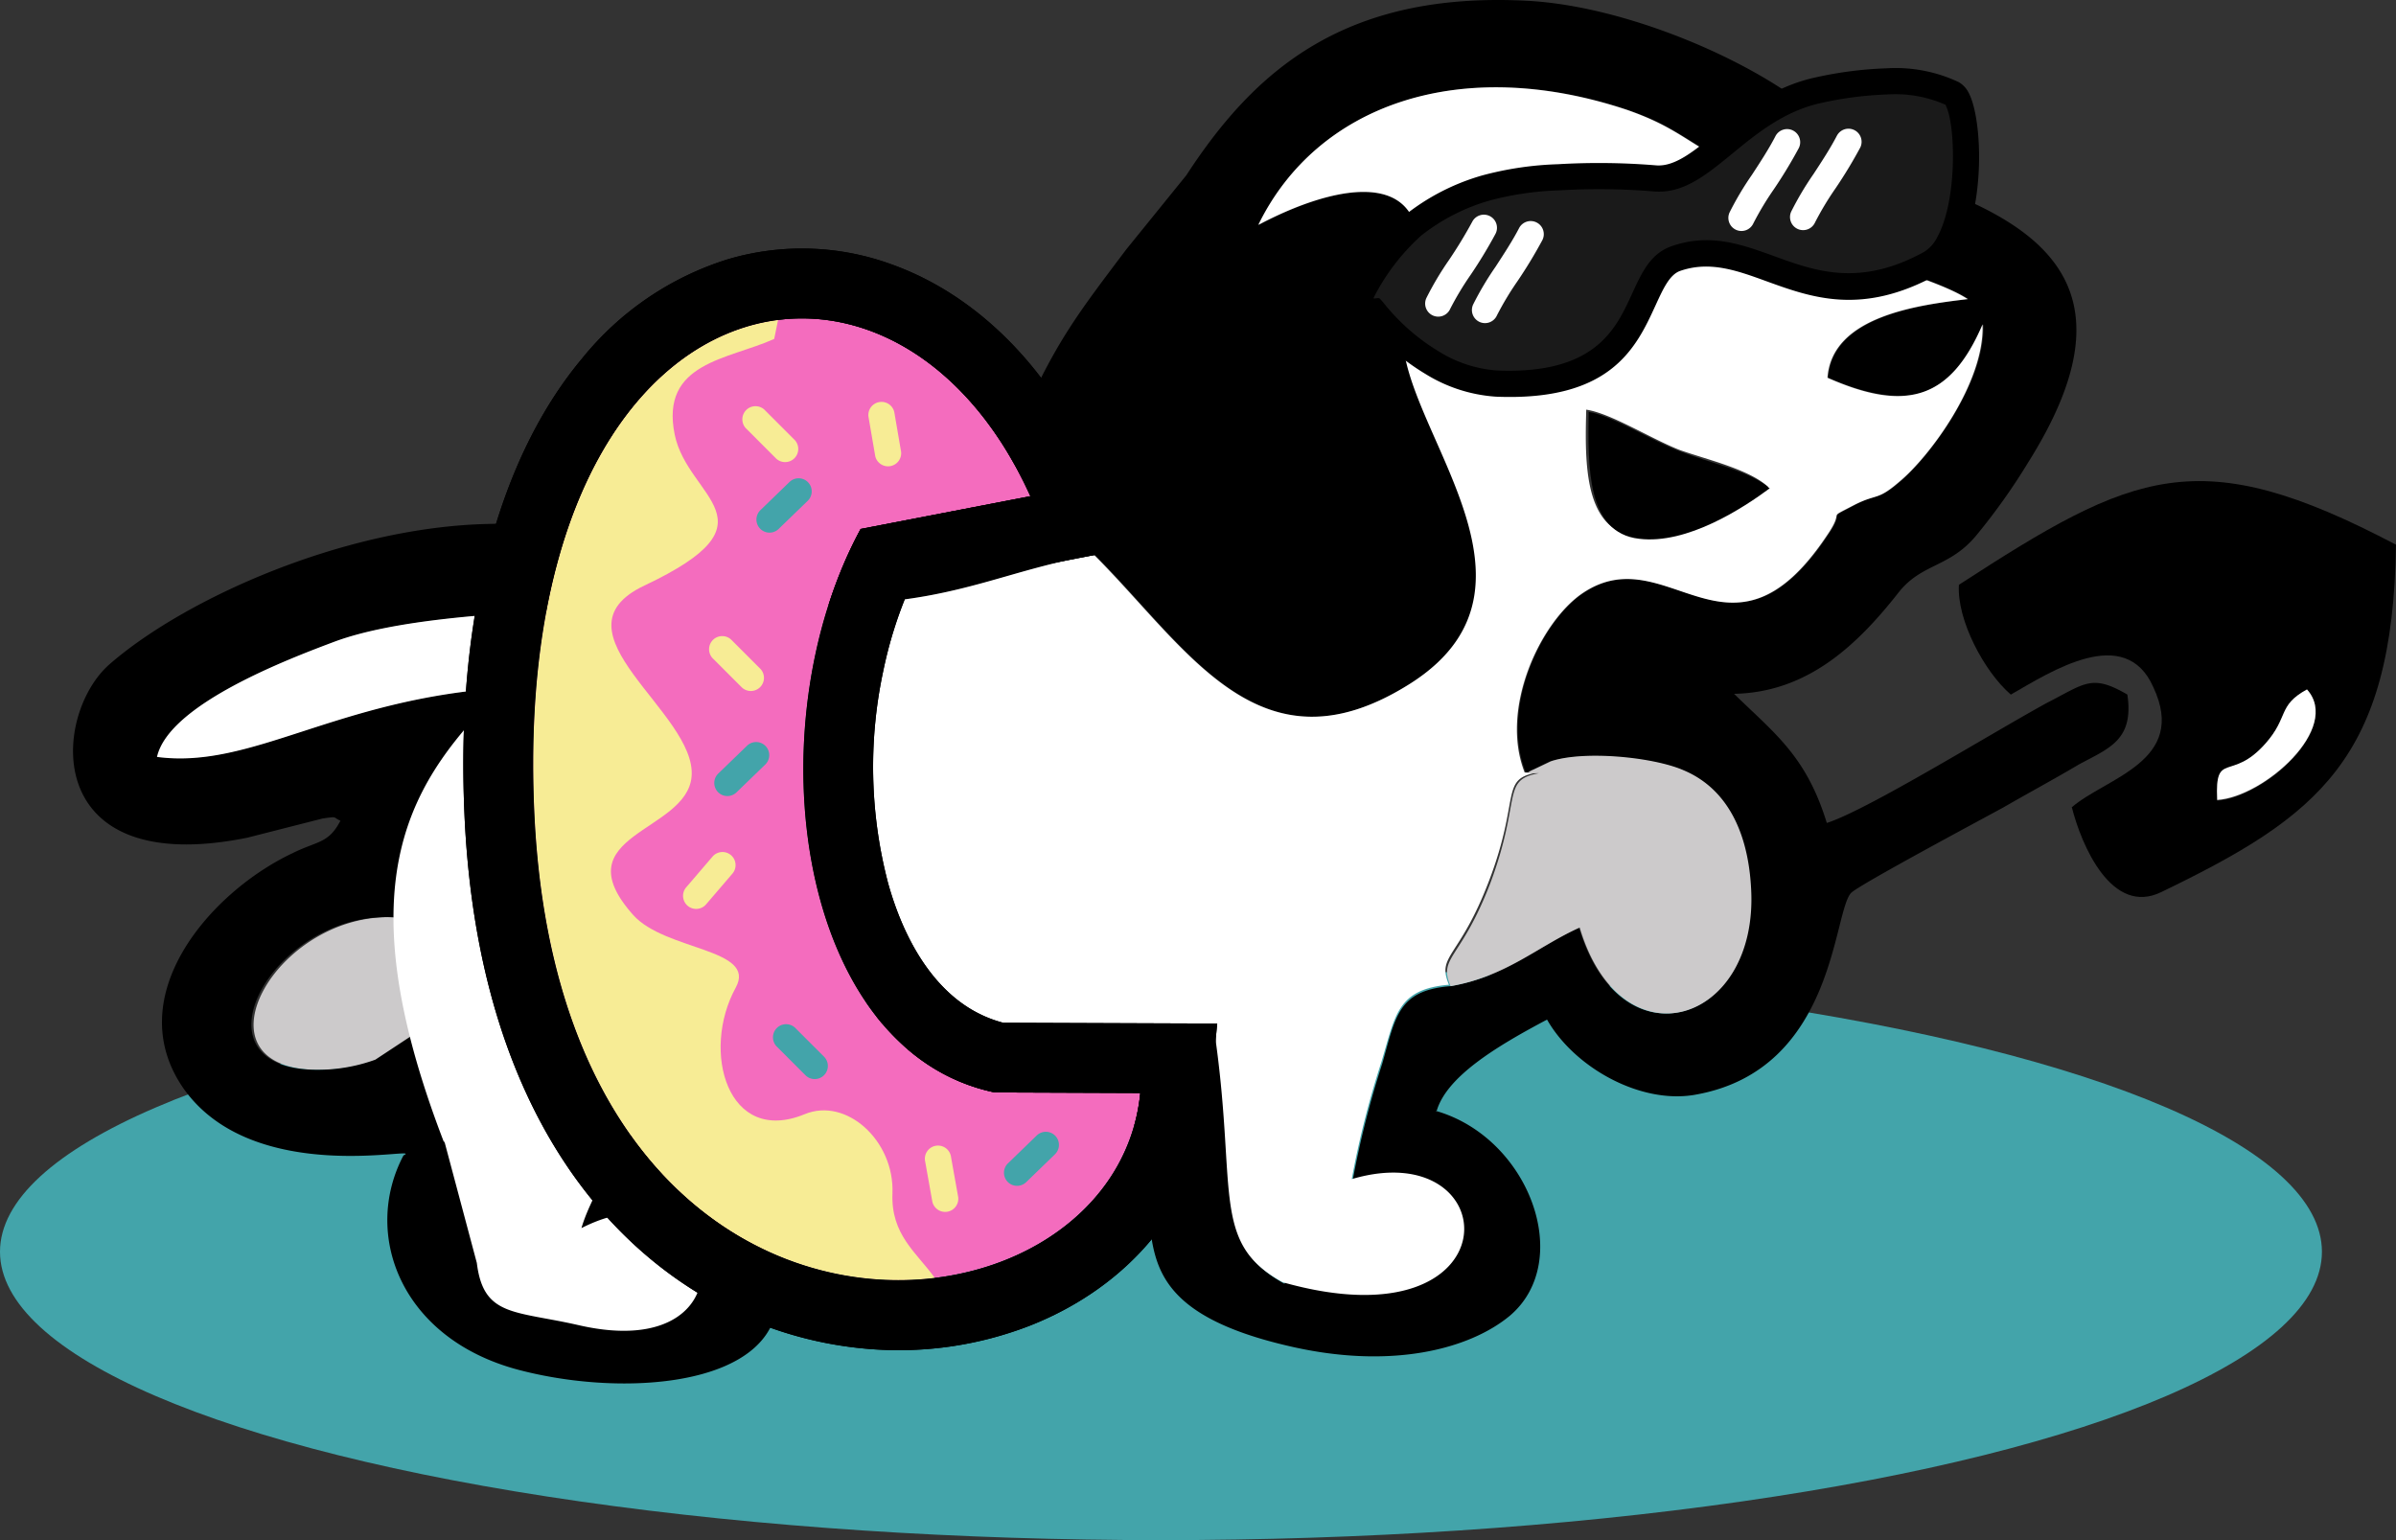 <svg xmlns="http://www.w3.org/2000/svg" width="328.145" height="210.949" viewBox="0 0 328.145 210.949"><rect x="0" y="0" width="328.145" height="210.949" fill="#333333" stroke="none"/><g id="Dog_Summer" transform="translate(-867 -131.05)"><ellipse id="Ellipse_80" data-name="Ellipse 80" cx="159" cy="39.5" rx="159" ry="39.5" transform="translate(867 263)" fill="#43a4aa"></ellipse><g id="Layer_x0020_1" transform="translate(877.004 131.047)"><path id="Path_1036" data-name="Path 1036" d="M107.852,455.509c.913-2.338.1-6.605-.1-10.978a31.944,31.944,0,0,1-.1-5.386C89.762,436.4,75.836,461.4,97.28,459.776a23.158,23.158,0,0,0,6.1-1.319l4.676-2.948h-.2Z" transform="translate(-61.68 -313.312)" fill="#cccacb" fill-rule="evenodd"></path><path id="Path_1037" data-name="Path 1037" d="M186.73,152.256c1.322-4.777,8.234-8.943,15.142-12.6,3.761,6.605,12.907,11.688,20.428,10.266,19.109-3.457,18.7-25.1,21.241-27.646,1.322-1.219,17.684-9.959,20.835-11.685,3.354-1.932,7.115-3.967,10.369-5.9,4.164-2.235,7.518-3.354,6.605-9.553-4.88-2.848-5.793-1.525-10.978,1.116-7.621,4.167-24.7,14.739-30.185,16.465-2.845-9.247-7.215-12.3-12.7-17.684,10.166-.2,16.974-6.809,22.563-13.923,3.151-3.964,6.912-3.354,10.569-7.724a86.027,86.027,0,0,0,7.218-10.163c15.346-24.5,1.626-33.539-20.125-39.944-7.825-2.335-4.877-4.267-9.959-8.434C229.009,7.838,212.341.824,199.231.114c-24.9-1.322-37.3,9.35-46.752,23.883l-8.231,10.163c-6.505,8.64-9.453,12.4-14.026,22.563-6.4,13.923-.1,8.944-5.893,11.179-9.859,3.864-53.054,3.457-67.384,3.864-19.819.406-41.67,10.263-51.935,19.209-7.928,6.909-9.553,29.472,18.8,23.78l10.366-2.642c2.135-.3,1.322-.2,2.441.306-1.628,3.151-3.151,2.742-6.608,4.47C18.832,122.175,6.435,136.4,15.072,149.005c9.656,13.823,33.436,7.724,30.185,9.25-5.692,10.772-.406,25.1,15.755,29.372,18.09,4.777,44.818,1.116,32.217-19.616-3.354-4.37-5.9-5.183-9.147-6.2,17.174,1.726,32.726-5.183,35.774-10.875,14.433,2.338,9.453,3.354,26.324,3.151l.406,8.231c2.135,7.724-1.932,16.871,19.513,21.954,14.33,3.454,25.2.507,30.694-4.067,8.84-7.521,2.642-24.392-10.166-28.05h0l.1.1Zm12.3-46.343a4.13,4.13,0,0,1,.916-.509l2.335-1.116c4.473-1.425,14.026-.509,18.193,1.219,5.793,2.438,8.84,8.231,9.247,16.261,1.019,18.5-17.784,24.392-23.476,5.283-5.692,2.644-9.959,6.708-17.684,8.031-7.115.61-7.418,4.167-9.247,10.569a127.359,127.359,0,0,0-4.067,16.058h7.421c-.916,2.135-1.425,1.932-4.167,3.457-2.135,1.219-1.729,5.18-3.66,6.5-3.354,2.541-6.809.713-8.943,4.167-9.959-5.486-6.1-12.8-9.453-34.961-7.518.406-14.126,2.135-22.257,1.016-6.605-.913-16.462-3.454-24.389-3.964l.332,2.192c-2.132,5.083-4.5,10.512-9.785,13.053-4.676,2.135-10.978,1.525-15.958,0l-4.37-2.438c-2.845,3.658-6.4,5.486-7.824,10.366l-19.109-4.27c-1.016-3.048-.913-16.362-3.048-17.378L41.4,145.145a23.185,23.185,0,0,1-6.1,1.319c-21.444,1.525-7.521-23.376,10.366-20.632,5.692-25,10.672-24.086,13.417-31.607-22.97,1.422-34.455,11.078-47.462,9.45C13.243,96.46,29.5,90.262,36.11,87.823c15.652-5.692,52.545-4.067,72.057-5.183,13.72-.713,20.735-4.779,31.81-6.608,12.907,12.907,22.666,30.591,43.3,17.584,22.463-14.126-4.674-38.112-.61-50.41,6.608-20.531-7.418-19.209-20.222-12.4,7.928-16.465,27.643-23.373,50.51-15.752,5.793,2.032,7.521,3.761,11.994,6.3,7.418,4.167,4.774,2.845,9.247,9.044,2.438,3.254,20.122,7.015,25.408,10.572-6.808.813-18.7,2.438-19.209,10.772,10.572,4.573,16.771,3.151,21.241-7.318.306,7.928-7.418,18.193-11.382,21.545-3.048,2.644-3.048,1.525-6.1,3.151-4.37,2.338-1.116.306-3.861,4.27-13.314,19.919-21.851-.1-33.539,7.928-5.692,3.861-11.282,15.752-7.827,24.392h0Z" transform="translate(0 0)" fill-rule="evenodd"></path><path id="Path_1038" data-name="Path 1038" d="M242.836,103.312c-7.215-.816-7.115-9.962-6.912-17.38,3.354.509,8.64,3.861,12.7,5.489,3.66,1.319,9.553,2.642,12.2,5.08-3.66,2.642-11.282,7.724-17.887,6.912h0ZM232.367,64.181c3.761,0,4.88,3.254,3.051,7.421-4.88-.406-6.4-4.27-3.051-7.421Zm16.974-6c4.777-1.219,6.2,2.642,3.658,6.708C248.222,64.181,247.918,62.149,249.341,58.185ZM79.511,186.039l4.473,16.771c.913,7.418,5.183,6.505,14.023,8.537,25,5.689,19.412-23.07.306-13.314,1.422-4.98,7.215-14.026,10.163-17.684,13.62-18.4,9.453-13.314,31.71-13.314l2.642.507c7.928.509,13.213,3.048,19.819,3.964,8.131,1.016,14.736-.61,22.257-1.016,3.354,22.157-.61,29.475,9.453,34.961,32.013,9.047,30.794-20.428,9.45-14.126a127.851,127.851,0,0,1,4.067-16.058c1.929-6.4,2.132-9.959,9.247-10.569-1.726-4.067,1.425-3.557,5.489-14.229,4.37-11.485,1.422-13.923,6.605-14.839H227.49c-3.457-8.74,2.132-20.529,7.825-24.492,11.688-8.031,20.225,11.991,33.539-7.928,2.745-3.964-.406-2.032,3.861-4.27,3.051-1.523,3.051-.507,6.1-3.151C282.88,92.434,290.5,82.271,290.2,74.244c-4.473,10.469-10.672,11.991-21.241,7.318.61-8.437,12.4-9.959,19.206-10.772-5.386-3.557-22.967-7.318-25.408-10.572-4.47-6.2-1.929-4.777-9.247-9.044-4.473-2.541-6.2-4.27-11.994-6.3-22.867-7.621-42.482-.713-50.51,15.752,12.907-6.809,26.934-8.231,20.225,12.4-4.067,12.3,22.97,36.18.61,50.41-20.531,13.007-30.388-4.676-43.3-17.584-11.182,1.829-18.09,5.9-31.813,6.605-19.513,1.019-56.406-.507-72.057,5.186-6.505,2.438-22.867,8.637-24.492,15.852,13.007,1.729,24.492-7.928,47.462-9.45-12.6,12.5-22.157,25.915-8.131,62.3h0v-.306Z" transform="translate(-28.683 -29.819)" fill="#fff" fill-rule="evenodd"></path><path id="Path_1039" data-name="Path 1039" d="M937.8,273.924c-.306-6.705,2.032-2.438,6.605-7.621,3.151-3.658,1.626-5.286,5.692-7.418,4.776,5.283-5.9,14.736-12.3,15.142h0Zm-19.922.916c1.322,5.286,5.489,15.042,12.3,11.688,21.444-10.366,31.71-18.193,32.116-47.565-27.034-14.227-35.877-10.06-59.86,5.489-.306,4.777,3.454,11.891,7.112,15.042,5.489-3.151,15.652-9.759,19.515-1.016,4.777,10.163-6.505,12.4-11.182,16.462v-.1Z" transform="translate(-644.155 -164.353)" fill-rule="evenodd"></path><path id="Path_1040" data-name="Path 1040" d="M668.378,364.095h1.729c-5.186.916-2.338,3.454-6.608,14.939-4.064,10.672-7.215,10.163-5.486,14.229,7.621-1.322,11.991-5.489,17.684-8.028,5.69,19.106,24.492,13.211,23.476-5.286-.406-8.031-3.454-13.823-9.247-16.261-4.167-1.829-13.723-2.745-18.193-1.219l-2.338,1.116a4.176,4.176,0,0,0-.913.509h-.1Z" transform="translate(-469.351 -258.182)" fill="#cccacb" fill-rule="evenodd"></path><path id="Path_1041" data-name="Path 1041" d="M294.2,500.112l4.37,2.438c4.877,1.525,11.279,2.135,15.955,0,7.115-3.354,8.365-8.073,10.5-13.156-.713-.3-1.033-1.48-2.252-1.683-22.257,0-14.956-6-28.573,12.4Z" transform="translate(-210.004 -347.463)" fill="#cccacb" fill-rule="evenodd"></path><path id="Path_1042" data-name="Path 1042" d="M750.1,207.7c-2.642-2.438-8.537-3.66-12.195-5.083-4.064-1.523-9.453-4.98-12.7-5.486-.1,7.418-.3,16.565,6.912,17.378,6.605.813,14.33-4.267,17.887-6.912h0Z" transform="translate(-517.634 -140.711)" fill-rule="evenodd"></path><path id="Path_1043" data-name="Path 1043" d="M1025.991,345.082c6.4-.406,17.074-9.856,12.3-15.142-4.067,2.235-2.441,3.761-5.693,7.418-4.676,5.286-6.911.916-6.605,7.624h0Z" transform="translate(-732.342 -235.512)" fill="#fff" fill-rule="evenodd"></path><path id="Path_1044" data-name="Path 1044" d="M708.653,121.48c-3.354,3.151-1.932,7.015,3.048,7.421C713.632,124.734,712.41,121.48,708.653,121.48Z" transform="translate(-504.542 -86.711)" fill-rule="evenodd"></path><path id="Path_1045" data-name="Path 1045" d="M770.64,99.96c-1.422,3.964-1.119,6,3.66,6.708C776.942,102.6,775.417,98.741,770.64,99.96Z" transform="translate(-549.559 -71.187)" fill-rule="evenodd"></path><path id="Path_1046" data-name="Path 1046" d="M265.05,181.225l23.253-4.487c-19.132-42.3-71.239-30.488-67.953,43.209,3.62,81.281,79.453,74.756,83,38.53L283.4,258.4C256.332,252.739,250.288,208.479,265.05,181.225Z" transform="translate(-157.183 -108.771)" fill="#f46cbe" fill-rule="evenodd"></path><path id="Path_1047" data-name="Path 1047" d="M241.2,157.344l23.253-4.487c-19.132-42.3-71.239-30.488-67.953,43.209,3.62,81.281,79.453,74.756,83,38.53l-19.95-.077C232.485,228.857,226.441,184.6,241.2,157.344Zm25.05,4.917-18.534,3.575a57.54,57.54,0,0,0-3.409,10.918,62.8,62.8,0,0,0,.667,29.149c2.238,7.968,6.245,14.478,11.96,17.572a16.866,16.866,0,0,0,3.786,1.5l29.318.112-1.019,10.412c-1.442,14.7-11.313,25.689-24.578,30.943a49.626,49.626,0,0,1-21.9,3.231,52.676,52.676,0,0,1-22.744-7.161c-17.091-10.022-31.287-30.872-32.852-66.03-1.305-29.257,5.672-50.055,16.153-62.544a41.549,41.549,0,0,1,19.807-13.5,35.746,35.746,0,0,1,22.629.7c11.041,3.984,21.11,13.334,27.646,27.786l4.991,11.038-11.923,2.3Z" transform="translate(-133.336 -84.889)" fill-rule="evenodd"></path><path id="Path_1048" data-name="Path 1048" d="M253.754,153.17c-18.288,2.33-35.3,24.255-33.384,67.344,2.224,49.883,31.639,66.688,54.857,63.861-2.533-3.52-6.03-5.907-5.807-11.6.283-7.181-6.3-13.191-12.014-10.835-10.566,4.356-14.235-8.612-9.45-17.329,2.959-5.389-9.665-5.023-14.061-9.971-9.831-11.073,7.355-11.236,8.016-18.943.75-8.726-19.833-19.842-6.448-26.167,18.665-8.82,5.927-11.877,4.135-20.672-2.021-9.905,7.341-10.263,13.626-13.1Z" transform="translate(-157.198 -109.332)" fill="#f7ec95" fill-rule="evenodd"></path><path id="Path_1049" data-name="Path 1049" d="M241.2,157.344l23.253-4.487c-19.132-42.3-71.239-30.488-67.953,43.209,3.62,81.281,79.453,74.756,83,38.53l-19.95-.077C232.485,228.857,226.441,184.6,241.2,157.344Zm25.05,4.917-18.534,3.575a57.54,57.54,0,0,0-3.409,10.918,62.8,62.8,0,0,0,.667,29.149c2.238,7.968,6.245,14.478,11.96,17.572a16.866,16.866,0,0,0,3.786,1.5l29.318.112-1.019,10.412c-1.442,14.7-11.313,25.689-24.578,30.943a49.626,49.626,0,0,1-21.9,3.231,52.676,52.676,0,0,1-22.744-7.161c-17.091-10.022-31.287-30.872-32.852-66.03-1.305-29.257,5.672-50.055,16.153-62.544a41.549,41.549,0,0,1,19.807-13.5,35.746,35.746,0,0,1,22.629.7c11.041,3.984,21.11,13.334,27.646,27.786l4.991,11.038-11.923,2.3Z" transform="translate(-133.336 -84.889)" fill-rule="evenodd"></path><path id="Path_1050" data-name="Path 1050" d="M311.588,309.106a1.8,1.8,0,0,1-2.541,2.544l-3.918-3.918a1.8,1.8,0,1,1,2.541-2.544Z" transform="translate(-217.429 -217.468)" fill="#f7ec95"></path><path id="Path_1051" data-name="Path 1051" d="M327.558,199.126a1.8,1.8,0,1,1-2.541,2.544L321.1,197.75a1.8,1.8,0,1,1,2.541-2.541Z" transform="translate(-228.829 -138.964)" fill="#f7ec95"></path><path id="Path_1052" data-name="Path 1052" d="M295.959,408.394a1.793,1.793,0,1,1,2.725,2.332l-3.606,4.207a1.793,1.793,0,0,1-2.725-2.332Z" transform="translate(-208.378 -291.064)" fill="#f7ec95"></path><path id="Path_1053" data-name="Path 1053" d="M412.26,555.591a1.8,1.8,0,0,1-3.543.618l-.973-5.455a1.8,1.8,0,1,1,3.54-.618Z" transform="translate(-291.034 -391.626)" fill="#f7ec95"></path><path id="Path_1054" data-name="Path 1054" d="M342.161,494.846a1.8,1.8,0,0,1-2.544,2.541L335.7,493.47a1.8,1.8,0,1,1,2.544-2.541Z" transform="translate(-239.251 -350.051)" fill="#43a4aa"></path><path id="Path_1055" data-name="Path 1055" d="M331.651,229.347a1.794,1.794,0,0,1,2.5,2.573l-3.981,3.852a1.793,1.793,0,1,1-2.5-2.57Z" transform="translate(-233.509 -163.346)" fill="#43a4aa"></path><path id="Path_1056" data-name="Path 1056" d="M311.319,355.577a1.794,1.794,0,0,1,2.5,2.573L309.839,362a1.794,1.794,0,0,1-2.5-2.573Z" transform="translate(-218.995 -253.45)" fill="#43a4aa"></path><path id="Path_1057" data-name="Path 1057" d="M449.961,542.107a1.794,1.794,0,0,1,2.5,2.573l-3.981,3.855a1.794,1.794,0,0,1-2.5-2.573Z" transform="translate(-317.96 -386.597)" fill="#43a4aa"></path><path id="Path_1058" data-name="Path 1058" d="M385.045,198.945a1.8,1.8,0,0,1-3.54.6l-.939-5.461a1.8,1.8,0,0,1,3.543-.6Z" transform="translate(-271.635 -137.042)" fill="#f7ec95"></path><path id="Path_1059" data-name="Path 1059" d="M616.8,67.616c4.376-7.8,8.354-11.31,16.948-14.095,5.375-1.74,17.2-1.877,23.007-1.305,6.763.664,11.685-9.768,22.521-12.086,5.4-1.156,13.374-2.187,18.336.492,2.59,1.4,3.154,19.853-3.045,23.253-16.413,9-23.768-4.51-34.832-.678-6.56,2.27-2.682,18.022-24.55,17.131-6.494-.263-12.956-4.963-16.9-9.928-.558-.7-1.983-1.9-1.488-2.785Z" transform="translate(-440.208 -27.787)" fill="#1a1a1a" fill-rule="evenodd"></path><path id="Path_1060" data-name="Path 1060" d="M610.66,62.271a32.49,32.49,0,0,1,7.306-9.419,30.405,30.405,0,0,1,10.661-5.5,44.973,44.973,0,0,1,10.354-1.534,95.815,95.815,0,0,1,13.377.149c2.6.258,5.217-1.895,8.274-4.4,3.623-2.974,7.782-6.385,13.7-7.653A52.529,52.529,0,0,1,684,32.681a20.218,20.218,0,0,1,9.888,1.895,3.426,3.426,0,0,1,1.331,1.411c.967,1.766,1.545,5.649,1.44,9.8-.106,4.1-.856,8.571-2.521,11.657a8.488,8.488,0,0,1-3.28,3.54c-10.229,5.612-17.1,3.117-23.382.833-3.978-1.445-7.687-2.79-11.731-1.391-1.451.5-2.332,2.427-3.363,4.676-2.636,5.755-6.042,13.2-21.842,12.555a20.888,20.888,0,0,1-9.607-3.062,31.981,31.981,0,0,1-8.623-7.541c-.072-.089-.2-.232-.343-.386-1.01-1.108-2.335-2.559-1.305-4.393Zm9.61-6.68a29.329,29.329,0,0,0-6.479,8.437c-.238.424.575-.06.83.22.177.195.343.378.5.57a28.413,28.413,0,0,0,7.624,6.683,17.339,17.339,0,0,0,7.936,2.57c13.4.547,16.244-5.661,18.442-10.46,1.374-3,2.55-5.566,5.458-6.574,5.246-1.817,9.527-.26,14.118,1.405,5.549,2.018,11.625,4.224,20.431-.607a5.047,5.047,0,0,0,1.849-2.095c1.38-2.556,2.006-6.436,2.1-10.042.092-3.555-.312-6.72-1-7.982,0-.009,0-.009.014-.006l.026-.014a16.984,16.984,0,0,0-8.039-1.434,48.872,48.872,0,0,0-9,1.159c-5.069,1.085-8.861,4.2-12.163,6.906-3.68,3.019-6.834,5.607-10.9,5.206a92.02,92.02,0,0,0-12.83-.137,41.958,41.958,0,0,0-9.453,1.368A27.09,27.09,0,0,0,620.27,55.591Zm71.917-17.856-.077-.04-.026.014C692.13,37.715,692.267,37.781,692.187,37.735Z" transform="translate(-435.629 -23.321)"></path><path id="Path_1061" data-name="Path 1061" d="M653.539,103.67a1.794,1.794,0,0,1,3.188,1.646,64.289,64.289,0,0,1-3.417,5.641,40.557,40.557,0,0,0-2.793,4.648,1.792,1.792,0,1,1-3.26-1.488,42.222,42.222,0,0,1,3.045-5.129A62.237,62.237,0,0,0,653.539,103.67Z" transform="translate(-461.904 -73.306)" fill="#fff"></path><path id="Path_1062" data-name="Path 1062" d="M675.9,106.773a1.793,1.793,0,1,1,3.188,1.643,64.307,64.307,0,0,1-3.42,5.641,40.91,40.91,0,0,0-2.79,4.648,1.792,1.792,0,1,1-3.26-1.488,41.946,41.946,0,0,1,3.042-5.126C673.784,110.368,674.989,108.53,675.9,106.773Z" transform="translate(-477.861 -75.519)" fill="#fff"></path><path id="Path_1063" data-name="Path 1063" d="M798.6,62.753A1.795,1.795,0,0,1,801.79,64.4a64.569,64.569,0,0,1-3.42,5.641,41.167,41.167,0,0,0-2.793,4.651,1.792,1.792,0,0,1-3.26-1.491,42,42,0,0,1,3.045-5.126c1.128-1.723,2.332-3.563,3.237-5.317Z" transform="translate(-565.449 -44.097)" fill="#fff"></path><path id="Path_1064" data-name="Path 1064" d="M828.1,62.356A1.793,1.793,0,0,1,831.284,64a63.927,63.927,0,0,1-3.42,5.644,40.651,40.651,0,0,0-2.79,4.648,1.792,1.792,0,0,1-3.26-1.491,42.155,42.155,0,0,1,3.042-5.126c1.128-1.72,2.332-3.56,3.24-5.317Z" transform="translate(-586.503 -43.814)" fill="#fff"></path></g></g></svg>